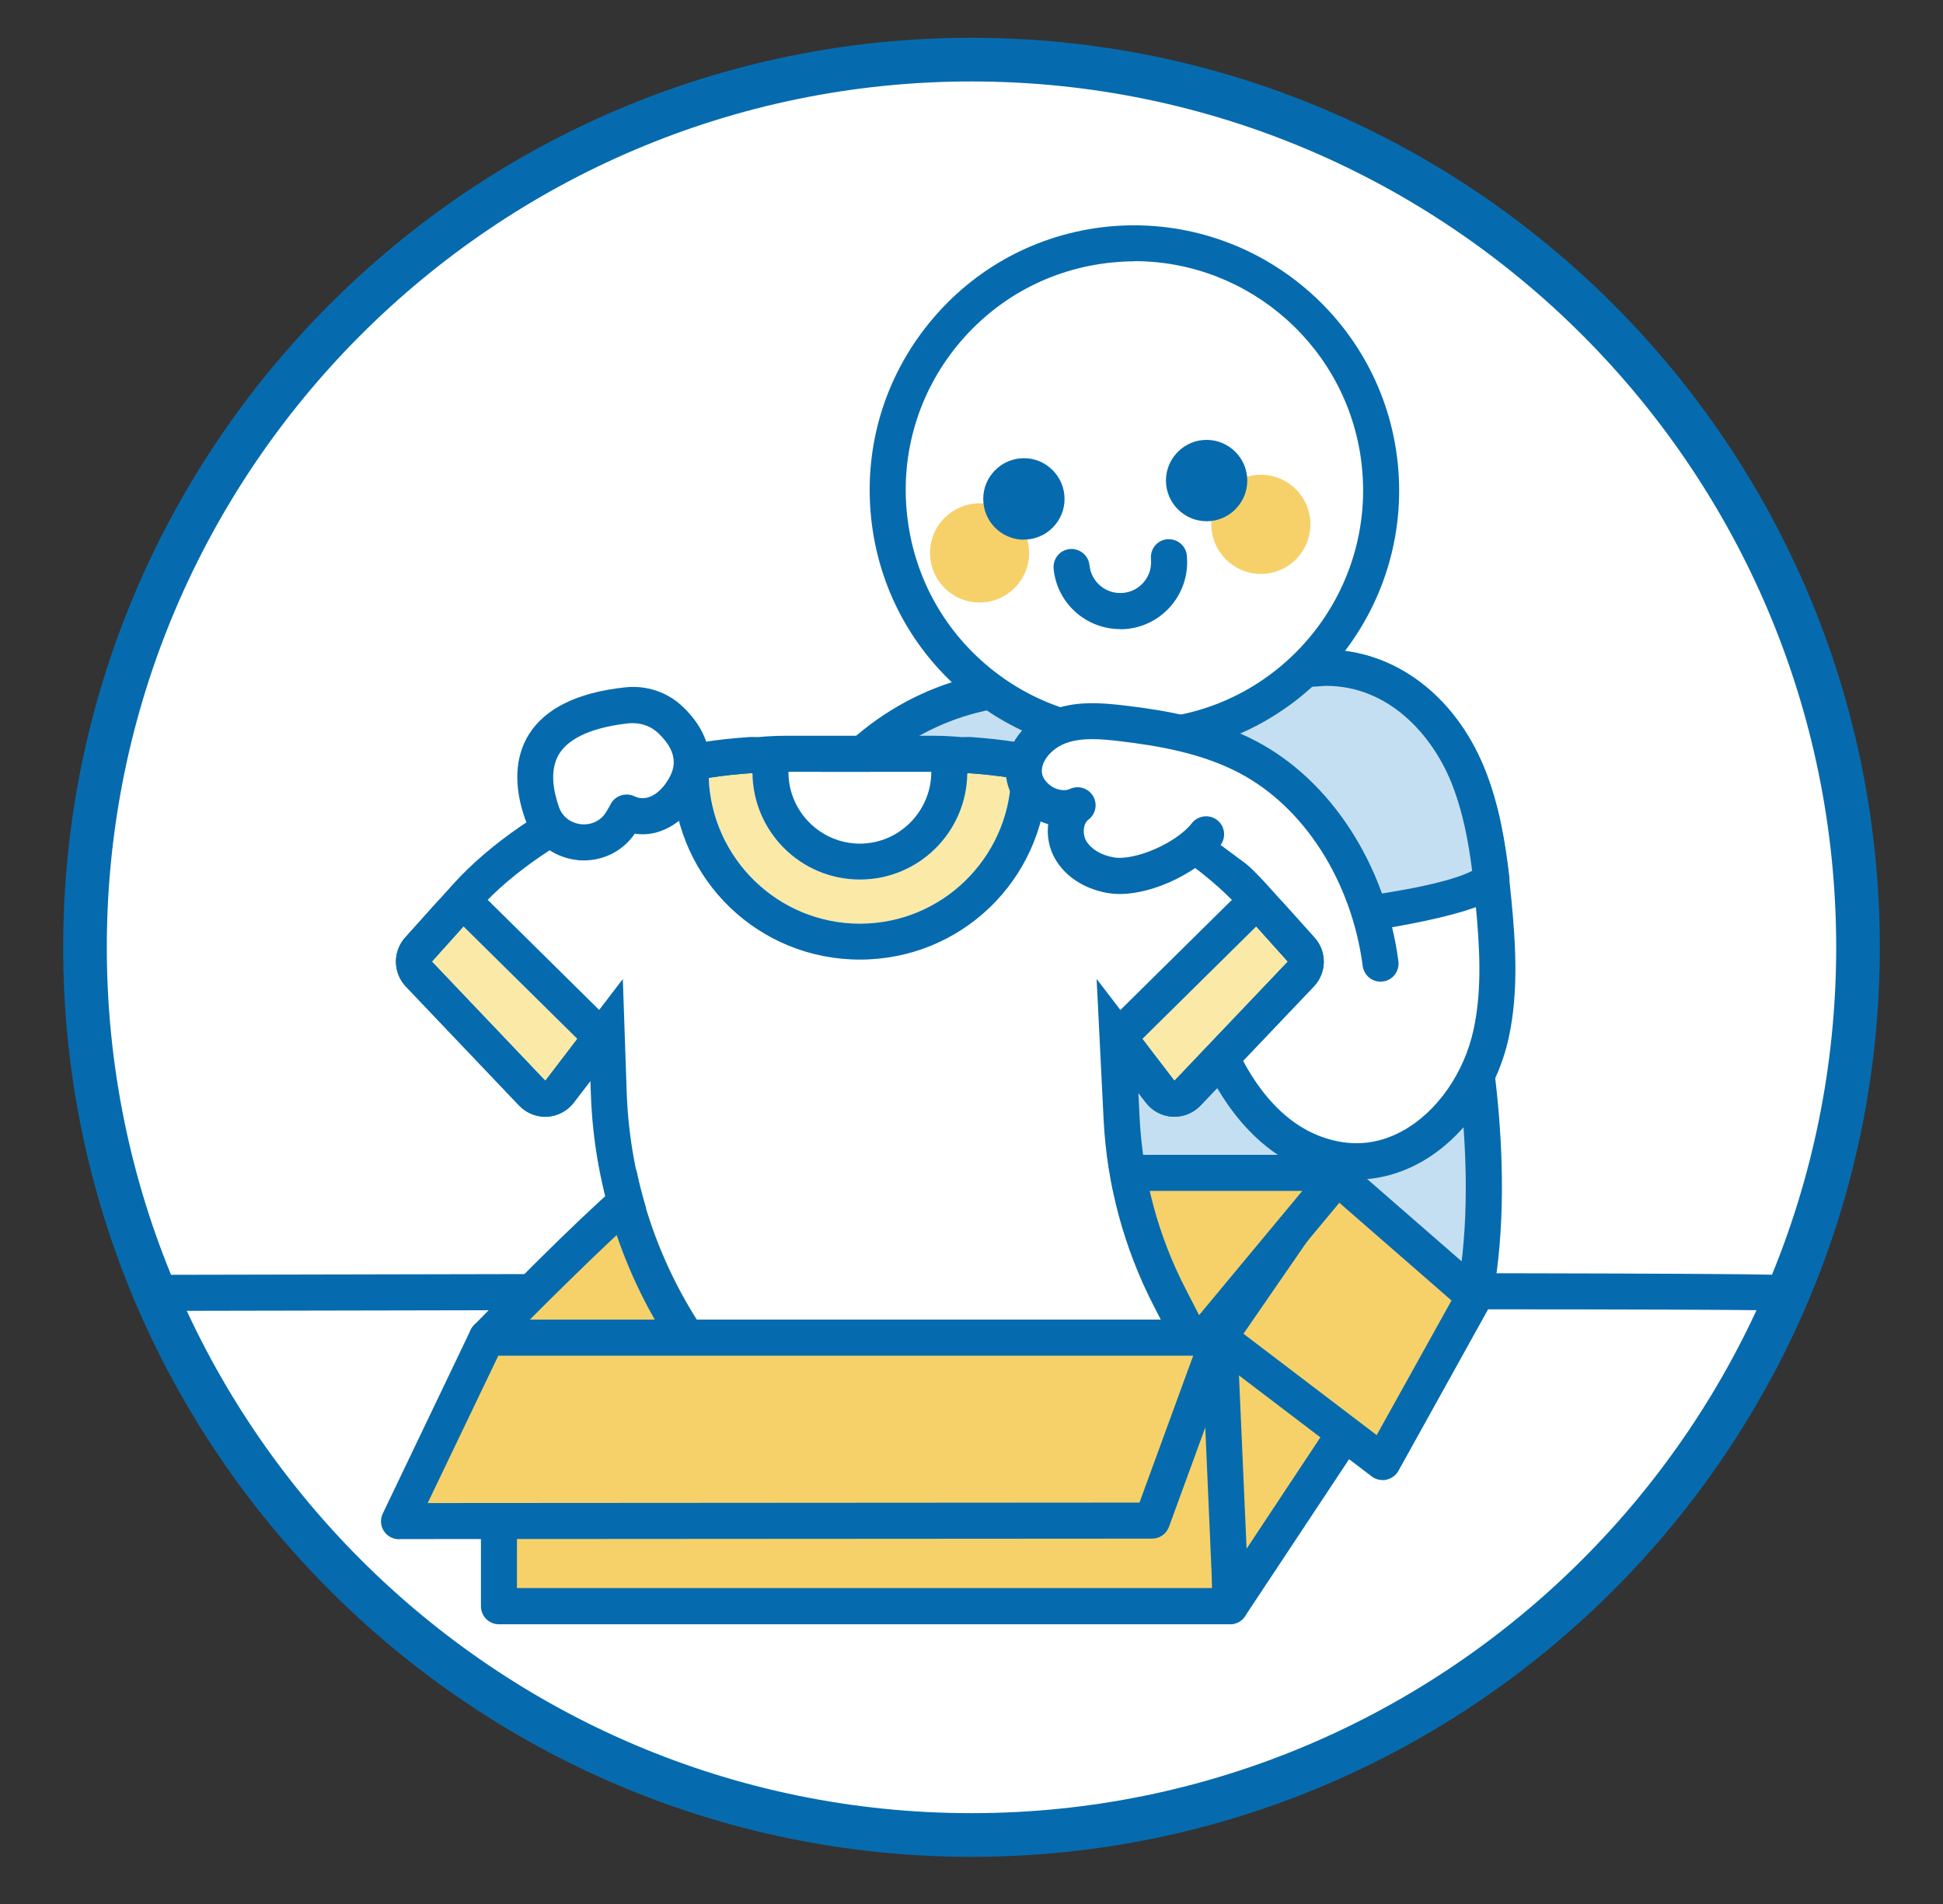 <svg width="200" height="196" viewBox="0 0 200 196" fill="none" xmlns="http://www.w3.org/2000/svg">
<rect x="0" y="0" width="200" height="196" fill="#333333" stroke="none"/>
<g id="Clip path group">
<mask id="mask0_172_8267" style="mask-type:luminance" maskUnits="userSpaceOnUse" x="0" y="0" width="200" height="196">
<g id="clippath-2">
<path id="Vector" d="M200 0H0V195.05H200V0Z" fill="white"/>
</g>
</mask>
<g mask="url(#mask0_172_8267)">
<g id="Group">
<path id="Vector_2" d="M100 188.905C150.401 188.905 191.259 147.989 191.259 97.517C191.259 47.045 150.401 6.129 100 6.129C49.599 6.129 8.741 47.045 8.741 97.517C8.741 147.989 49.599 188.905 100 188.905Z" fill="white"/>
<path id="Vector_3" d="M100 191.145C48.45 191.145 6.504 149.14 6.504 97.517C6.504 45.894 48.45 3.889 100 3.889C151.55 3.889 193.496 45.894 193.496 97.517C193.496 149.14 151.55 191.145 100 191.145ZM100 8.385C50.927 8.385 10.994 48.374 10.994 97.517C10.994 146.659 50.927 186.649 100 186.649C149.073 186.649 189.006 146.659 189.006 97.517C189.006 48.374 149.073 8.385 100 8.385Z" fill="#066BAE"/>
<path id="Vector_4" d="M150.495 101.742C150.495 101.742 154.538 119.056 151.774 133.458H83.285L97.395 75.898" fill="#C5DFF2"/>
<path id="Vector_5" d="M151.758 135.33H83.269C82.694 135.33 82.167 135.074 81.815 134.626C81.464 134.178 81.336 133.586 81.48 133.042L95.59 75.482C95.829 74.49 96.836 73.866 97.827 74.122C98.818 74.362 99.425 75.37 99.185 76.362L85.635 131.617H150.208C152.333 118.064 148.722 102.334 148.69 102.173C148.45 101.181 149.073 100.173 150.08 99.949C151.071 99.725 152.077 100.333 152.301 101.341C152.477 102.061 156.392 119.2 153.595 133.842C153.436 134.722 152.669 135.346 151.774 135.346L151.758 135.33Z" fill="#066BAE"/>
<path id="Vector_6" d="M136.433 68.729C143.305 68.729 148.562 73.626 151.055 79.722C152.749 83.851 153.324 88.364 153.739 92.812C154.171 97.341 154.458 101.933 153.5 106.382C151.726 114.575 144.184 122.032 135.315 118.736C130.313 116.879 126.958 112.047 125.024 107.262" fill="white"/>
<path id="Vector_7" d="M139.613 121.392C137.968 121.392 136.322 121.088 134.66 120.48C128.188 118.08 124.768 111.599 123.298 107.966C122.915 107.006 123.378 105.934 124.321 105.55C125.28 105.166 126.35 105.63 126.734 106.574C127.964 109.646 130.809 115.087 135.954 116.991C138.878 118.08 141.707 117.888 144.375 116.415C147.907 114.479 150.703 110.479 151.678 105.998C152.605 101.725 152.285 97.229 151.886 93.004C151.486 88.844 150.959 84.443 149.329 80.443C147.38 75.69 142.969 70.601 136.418 70.601C135.395 70.601 134.564 69.769 134.564 68.745C134.564 67.721 135.395 66.889 136.418 66.889C143.433 66.889 149.681 71.545 152.749 79.034C154.57 83.499 155.162 88.412 155.577 92.652C155.992 96.973 156.344 101.997 155.305 106.798C154.107 112.319 150.607 117.247 146.149 119.696C144.056 120.848 141.851 121.424 139.597 121.424L139.613 121.392Z" fill="#066BAE"/>
<path id="Vector_8" d="M136.434 68.729L105.034 70.761C96.133 71.337 88.111 76.314 83.621 84.027L77.006 95.388C85.427 98.877 147.06 96.109 153.5 90.556C153.084 86.859 152.445 83.179 151.039 79.739C148.546 73.642 143.289 68.745 136.418 68.745L136.434 68.729Z" fill="#C5DFF2"/>
<path id="Vector_9" d="M96.948 98.829C87.121 98.829 79.179 98.285 76.302 97.101C75.807 96.893 75.424 96.493 75.248 95.981C75.072 95.469 75.136 94.909 75.407 94.445L82.023 83.083C86.833 74.826 95.382 69.529 104.922 68.905L136.322 66.873C136.322 66.873 136.401 66.873 136.449 66.873C143.464 66.873 149.712 71.529 152.78 79.019C154.362 82.891 154.97 86.908 155.369 90.332C155.433 90.94 155.209 91.548 154.73 91.948C149.872 96.141 118.808 98.829 96.964 98.829H96.948ZM79.834 94.204C92.506 96.365 143.033 94.044 151.534 89.644C151.167 86.748 150.591 83.499 149.345 80.443C147.395 75.69 143.001 70.617 136.497 70.601L105.161 72.634C96.868 73.178 89.422 77.786 85.235 84.971L79.85 94.221L79.834 94.204Z" fill="#066BAE"/>
<path id="Vector_10" d="M183.925 134.946C183.829 134.946 183.749 134.946 183.653 134.93C179.706 134.642 72.324 134.818 15.932 134.946C14.909 134.946 14.078 134.114 14.078 133.09C14.078 132.066 14.909 131.233 15.932 131.233C78.204 131.089 182.886 130.897 184.404 131.297C185.395 131.553 185.986 132.578 185.73 133.57C185.507 134.402 184.756 134.962 183.941 134.962L183.925 134.946Z" fill="#066BAE"/>
<path id="Vector_11" d="M51.342 137.618V165.35H126.622V137.698" fill="#F6D169"/>
<path id="Vector_12" d="M126.622 167.206H51.358C50.336 167.206 49.505 166.374 49.505 165.35V137.618C49.505 136.594 50.336 135.762 51.358 135.762C52.381 135.762 53.212 136.594 53.212 137.618V163.478H124.768V137.682C124.768 136.658 125.599 135.826 126.622 135.826C127.645 135.826 128.476 136.658 128.476 137.682V165.334C128.476 166.358 127.645 167.19 126.622 167.19V167.206Z" fill="#066BAE"/>
<path id="Vector_13" d="M126.622 165.35L139.645 145.699L137.28 121.808L125.471 136.61L126.638 163.494" fill="#F6D169"/>
<path id="Vector_14" d="M126.622 167.206C126.27 167.206 125.919 167.11 125.599 166.902C124.768 166.358 124.529 165.254 125.024 164.406C124.88 164.166 124.8 163.878 124.784 163.574L123.618 136.69C123.602 136.242 123.746 135.794 124.017 135.442L135.842 120.64C136.322 120.048 137.089 119.808 137.824 120.016C138.543 120.224 139.07 120.864 139.134 121.616L141.483 145.507C141.531 145.939 141.419 146.355 141.179 146.723L128.156 166.374C127.804 166.918 127.213 167.206 126.606 167.206H126.622ZM127.341 137.218L128.316 159.429L137.728 145.219L135.89 126.529L127.341 137.218Z" fill="#066BAE"/>
<path id="Vector_15" d="M142.298 150.5L151.758 133.474L137.152 120.736L125.471 137.698L142.298 150.5Z" fill="#F6D169"/>
<path id="Vector_16" d="M142.298 152.356C141.898 152.356 141.499 152.228 141.179 151.972L124.353 139.17C123.57 138.562 123.378 137.458 123.953 136.642L135.65 119.68C135.954 119.248 136.417 118.96 136.945 118.896C137.456 118.832 137.999 118.992 138.399 119.344L153.004 132.066C153.659 132.642 153.835 133.602 153.404 134.37L143.944 151.412C143.688 151.876 143.225 152.212 142.697 152.324C142.57 152.356 142.442 152.372 142.314 152.372L142.298 152.356ZM127.996 137.298L141.707 147.732L149.409 133.874L137.504 123.504L127.996 137.298Z" fill="#066BAE"/>
<path id="Vector_17" d="M69.176 120.736C70.23 117.103 50.128 137.698 50.128 137.698H123.921L138.031 120.736H69.192H69.176Z" fill="#F6D169"/>
<path id="Vector_18" d="M123.921 139.555H50.128C49.377 139.555 48.706 139.106 48.418 138.418C48.13 137.73 48.274 136.93 48.802 136.402C67.498 117.232 68.696 117.92 70.07 118.72C70.15 118.768 70.214 118.816 70.294 118.88H138.015C138.734 118.88 139.39 119.296 139.693 119.952C139.997 120.608 139.901 121.376 139.438 121.92L125.328 138.882C124.976 139.298 124.449 139.555 123.905 139.555H123.921ZM54.554 135.842H123.043L134.052 122.592H69.16C69.016 122.592 68.872 122.576 68.728 122.544C66.427 124.224 60.451 129.905 54.538 135.842H54.554Z" fill="#066BAE"/>
<path id="Vector_19" d="M116.779 75.898C130.802 75.898 142.17 64.514 142.17 50.471C142.17 36.428 130.802 25.043 116.779 25.043C102.755 25.043 91.387 36.428 91.387 50.471C91.387 64.514 102.755 75.898 116.779 75.898Z" fill="white"/>
<path id="Vector_20" d="M116.731 77.77C110.483 77.77 104.458 75.642 99.553 71.626C93.912 67.017 90.396 60.488 89.661 53.239C88.926 45.99 91.052 38.885 95.654 33.236C100.256 27.588 106.775 24.067 114.014 23.331C128.955 21.843 142.362 32.756 143.88 47.734C145.398 62.712 134.468 76.122 119.511 77.642C118.568 77.738 117.642 77.786 116.715 77.786L116.731 77.77ZM116.795 26.9C116.012 26.9 115.213 26.948 114.398 27.028C108.134 27.668 102.509 30.708 98.53 35.573C94.551 40.453 92.713 46.598 93.353 52.855C93.992 59.112 97.012 64.761 101.886 68.745C106.759 72.73 112.88 74.57 119.144 73.93C132.055 72.618 141.499 61.032 140.189 48.086C138.958 35.957 128.699 26.884 116.779 26.884L116.795 26.9Z" fill="#066BAE"/>
<path id="Vector_21" d="M100.831 62.024C103.646 62.024 105.928 59.739 105.928 56.919C105.928 54.1 103.646 51.815 100.831 51.815C98.016 51.815 95.734 54.1 95.734 56.919C95.734 59.739 98.016 62.024 100.831 62.024Z" fill="#F6D169"/>
<path id="Vector_22" d="M115.292 64.76C113.71 64.76 112.192 64.216 110.946 63.208C109.524 62.04 108.629 60.392 108.453 58.552C108.357 57.528 109.092 56.615 110.115 56.519C111.106 56.423 112.049 57.16 112.145 58.184C112.32 59.928 113.87 61.208 115.628 61.032C116.475 60.952 117.242 60.536 117.769 59.88C118.313 59.224 118.552 58.392 118.472 57.544C118.377 56.519 119.112 55.607 120.134 55.511C121.157 55.431 122.068 56.151 122.164 57.175C122.547 60.968 119.783 64.361 115.996 64.745C115.756 64.76 115.516 64.776 115.292 64.776V64.76Z" fill="#066BAE"/>
<path id="Vector_23" d="M129.786 59.08C132.601 59.08 134.883 56.794 134.883 53.975C134.883 51.156 132.601 48.871 129.786 48.871C126.971 48.871 124.688 51.156 124.688 53.975C124.688 56.794 126.971 59.08 129.786 59.08Z" fill="#F6D169"/>
<path id="Vector_24" d="M105.401 53.703C106.69 53.703 107.734 52.657 107.734 51.367C107.734 50.077 106.69 49.031 105.401 49.031C104.113 49.031 103.068 50.077 103.068 51.367C103.068 52.657 104.113 53.703 105.401 53.703Z" fill="#066BAE"/>
<path id="Vector_25" d="M105.385 55.559C104.426 55.559 103.516 55.223 102.749 54.615C101.886 53.911 101.342 52.903 101.231 51.783C101.119 50.663 101.438 49.575 102.157 48.71C102.86 47.846 103.867 47.302 104.97 47.19C106.088 47.078 107.175 47.398 108.038 48.118C108.901 48.822 109.444 49.831 109.556 50.935C109.668 52.039 109.348 53.143 108.629 54.007C107.926 54.871 106.919 55.415 105.817 55.527C105.673 55.527 105.529 55.543 105.385 55.543V55.559ZM105.401 50.903C105.401 50.903 105.369 50.903 105.353 50.903C105.193 50.903 105.098 50.999 105.034 51.079C104.97 51.143 104.906 51.271 104.922 51.431C104.922 51.591 105.018 51.703 105.098 51.751C105.162 51.815 105.273 51.863 105.433 51.847C105.593 51.847 105.705 51.751 105.753 51.671C105.801 51.607 105.881 51.479 105.849 51.319C105.849 51.159 105.753 51.063 105.673 50.999C105.609 50.951 105.513 50.887 105.385 50.887L105.401 50.903Z" fill="#066BAE"/>
<path id="Vector_26" d="M124.193 51.799C125.482 51.799 126.526 50.753 126.526 49.463C126.526 48.172 125.482 47.126 124.193 47.126C122.905 47.126 121.86 48.172 121.86 49.463C121.86 50.753 122.905 51.799 124.193 51.799Z" fill="#066BAE"/>
<path id="Vector_27" d="M124.193 53.655C123.234 53.655 122.308 53.319 121.556 52.711C120.694 52.007 120.15 50.999 120.038 49.895C119.927 48.791 120.246 47.686 120.965 46.822C121.668 45.958 122.675 45.414 123.778 45.302C124.896 45.19 125.983 45.526 126.846 46.23C127.709 46.934 128.252 47.942 128.364 49.047C128.476 50.151 128.156 51.255 127.437 52.119C126.734 52.983 125.727 53.527 124.625 53.639C124.481 53.639 124.337 53.655 124.193 53.655ZM124.209 48.983C124.209 48.983 124.177 48.983 124.161 48.983C124.001 48.983 123.905 49.078 123.842 49.159C123.794 49.223 123.714 49.351 123.746 49.511C123.746 49.671 123.842 49.767 123.921 49.831C123.985 49.895 124.113 49.959 124.273 49.943C124.433 49.943 124.529 49.847 124.593 49.767C124.657 49.703 124.72 49.575 124.704 49.415C124.704 49.255 124.609 49.159 124.529 49.095C124.465 49.047 124.369 48.983 124.241 48.983H124.209Z" fill="#066BAE"/>
<path id="Vector_28" d="M120.342 83.979C120.342 83.979 139.518 83.451 140.7 93.132C141.882 102.814 133.062 105.646 133.062 105.646L117.673 93.996L120.342 83.979Z" fill="white"/>
<path id="Vector_29" d="M127.677 93.565C120.694 85.803 106.456 79.451 96.021 79.451H81.001C70.566 79.451 56.328 85.803 49.345 93.565L44.471 98.989L56.136 111.247L64.142 100.782L64.541 112.463C64.861 121.68 67.881 130.577 73.25 138.082L120.47 137.698L118.776 134.402C115.708 128.465 113.966 121.936 113.631 115.263L112.912 100.782L120.917 111.247L132.582 98.989L127.709 93.565H127.677Z" fill="white"/>
<path id="Vector_30" d="M96.021 79.451C106.456 79.451 120.694 85.803 127.677 93.564L132.55 98.989L120.885 111.247L112.88 100.781L113.599 115.263C113.934 121.936 115.692 128.465 118.744 134.402L120.438 137.698L73.218 138.082C67.865 130.593 64.829 121.68 64.51 112.463L64.11 100.781L56.104 111.247L44.439 98.989L49.313 93.564C56.296 85.803 70.534 79.451 80.968 79.451H95.989M96.021 75.738H81C69.431 75.738 54.315 82.475 46.581 91.084L41.707 96.509C40.412 97.949 40.444 100.141 41.771 101.549L53.436 113.807C54.139 114.543 55.114 114.959 56.12 114.959C56.184 114.959 56.248 114.959 56.312 114.959C57.399 114.895 58.405 114.367 59.06 113.503L60.77 111.279L60.818 112.591C61.154 122.56 64.414 132.13 70.214 140.243C70.917 141.219 72.036 141.795 73.234 141.795H73.266L120.486 141.411C121.78 141.411 122.963 140.723 123.634 139.619C124.305 138.514 124.353 137.138 123.746 136.002L122.052 132.706C119.208 127.201 117.626 121.28 117.306 115.087L117.178 112.511L117.945 113.503C118.6 114.367 119.607 114.895 120.694 114.959C120.758 114.959 120.821 114.959 120.885 114.959C121.892 114.959 122.867 114.543 123.57 113.807L135.235 101.549C136.577 100.141 136.609 97.949 135.299 96.509L130.425 91.084C122.691 82.475 107.574 75.738 96.021 75.738Z" fill="#066BAE"/>
<path id="Vector_31" d="M99.569 79.579C99.505 85.643 94.583 90.54 88.511 90.54C82.439 90.54 77.517 85.643 77.453 79.579C75.951 79.674 74.433 79.835 72.947 80.075C73.266 88.396 80.121 95.085 88.511 95.085C96.9 95.085 103.755 88.396 104.075 80.075C102.589 79.835 101.087 79.691 99.569 79.579Z" fill="#FAE9A7"/>
<path id="Vector_32" d="M99.569 79.579C101.071 79.675 102.589 79.835 104.075 80.075C103.755 88.412 96.9 95.085 88.511 95.085C80.121 95.085 73.266 88.412 72.947 80.075C74.433 79.835 75.935 79.691 77.453 79.579C77.517 85.643 82.439 90.54 88.511 90.54C94.583 90.54 99.505 85.643 99.569 79.579ZM99.569 75.866C98.642 75.866 97.731 76.218 97.044 76.858C96.293 77.546 95.861 78.522 95.861 79.547C95.813 83.563 92.522 86.844 88.511 86.844C84.5 86.844 81.192 83.579 81.16 79.547C81.16 78.522 80.713 77.562 79.978 76.858C79.291 76.218 78.396 75.866 77.453 75.866C77.373 75.866 77.293 75.866 77.213 75.866C75.535 75.978 73.906 76.154 72.371 76.394C70.518 76.682 69.159 78.33 69.239 80.203C69.639 90.62 78.108 98.781 88.511 98.781C98.913 98.781 107.383 90.62 107.782 80.203C107.862 78.314 106.504 76.682 104.65 76.394C103.132 76.154 101.502 75.978 99.808 75.866C99.728 75.866 99.648 75.866 99.569 75.866Z" fill="#066BAE"/>
<path id="Vector_33" d="M44.471 98.989L47.715 95.373L59.428 106.942L56.136 111.247L44.471 98.989Z" fill="#FAE9A7"/>
<path id="Vector_34" d="M47.715 95.373L59.428 106.942L56.136 111.247L44.471 98.989L47.715 95.373ZM47.715 91.66C47.715 91.66 47.635 91.66 47.603 91.66C46.596 91.692 45.638 92.14 44.951 92.892L41.707 96.509C40.412 97.949 40.444 100.141 41.771 101.549L53.436 113.807C54.139 114.543 55.114 114.959 56.12 114.959C56.184 114.959 56.248 114.959 56.312 114.959C57.399 114.895 58.405 114.367 59.06 113.503L62.352 109.198C63.487 107.71 63.343 105.614 62.017 104.302L50.304 92.732C49.617 92.044 48.674 91.66 47.699 91.66H47.715Z" fill="#066BAE"/>
<path id="Vector_35" d="M132.55 98.989L129.306 95.373L117.594 106.942L120.901 111.247L132.55 98.989Z" fill="#FAE9A7"/>
<path id="Vector_36" d="M129.307 95.373L132.55 98.989L120.885 111.247L117.594 106.942L129.307 95.373ZM129.307 91.66C128.332 91.66 127.405 92.044 126.702 92.732L114.989 104.302C113.663 105.614 113.519 107.71 114.653 109.198L117.945 113.503C118.6 114.367 119.607 114.895 120.694 114.959C120.757 114.959 120.821 114.959 120.885 114.959C121.892 114.959 122.867 114.543 123.57 113.807L135.235 101.549C136.577 100.141 136.609 97.949 135.299 96.509L132.055 92.892C131.384 92.14 130.425 91.692 129.402 91.66C129.37 91.66 129.323 91.66 129.291 91.66H129.307Z" fill="#066BAE"/>
<path id="Vector_37" d="M64.51 72.618C66.155 72.442 67.833 72.97 69.032 74.122C70.71 75.722 72.355 78.378 70.102 81.611C70.102 81.611 67.801 85.179 64.51 83.627C64.51 83.627 64.302 84.059 63.934 84.651C61.921 87.788 57.079 87.228 55.833 83.707C54.41 79.723 54.139 73.738 64.525 72.602L64.51 72.618Z" fill="white"/>
<path id="Vector_38" d="M60.115 88.572C59.859 88.572 59.604 88.572 59.348 88.524C56.903 88.236 54.874 86.635 54.059 84.331C52.86 80.939 52.988 77.93 54.442 75.594C56.12 72.922 59.428 71.29 64.302 70.761C66.523 70.505 68.712 71.242 70.294 72.762C73.426 75.754 73.906 79.371 71.588 82.667C70.694 84.059 68.361 86.284 65.341 85.819C64.142 87.564 62.209 88.572 60.099 88.572H60.115ZM65.133 74.442C64.989 74.442 64.845 74.442 64.701 74.458C61.074 74.858 58.613 75.93 57.574 77.578C56.52 79.259 56.983 81.499 57.542 83.099C57.894 84.075 58.725 84.715 59.78 84.843C60.818 84.955 61.793 84.523 62.352 83.659C62.624 83.227 62.784 82.907 62.816 82.859C63.023 82.411 63.407 82.059 63.87 81.899C64.334 81.739 64.845 81.755 65.293 81.963C67.034 82.795 68.409 80.827 68.552 80.603C69.415 79.355 70.086 77.69 67.753 75.466C67.066 74.81 66.124 74.442 65.149 74.442H65.133Z" fill="#066BAE"/>
<path id="Vector_39" d="M125.471 137.698L118.584 156.533L41.068 156.597L50.128 137.698H125.471Z" fill="#F6D169"/>
<path id="Vector_40" d="M41.068 158.453C40.428 158.453 39.837 158.117 39.502 157.589C39.166 157.061 39.118 156.373 39.406 155.797L48.45 136.898C48.754 136.258 49.409 135.842 50.128 135.842H125.471C126.079 135.842 126.638 136.13 126.99 136.642C127.341 137.138 127.421 137.778 127.213 138.338L120.326 157.173C120.054 157.909 119.367 158.389 118.584 158.389L41.084 158.437L41.068 158.453ZM51.294 139.555L44.024 154.725L117.29 154.677L122.819 139.555H51.294Z" fill="#066BAE"/>
<path id="Vector_41" d="M142.106 99.197C140.956 90.524 136.178 82.027 128.444 77.946C124.465 75.85 119.943 75.002 115.484 74.474C113.359 74.218 111.154 74.042 109.14 74.762C107.127 75.482 105.353 77.322 105.401 79.467C105.449 82.043 108.597 84.011 110.946 82.907C109.604 83.899 109.38 85.996 110.211 87.452C111.026 88.908 112.656 89.788 114.302 90.092C117.354 90.652 122.276 88.348 124.161 85.883" fill="white"/>
<path id="Vector_42" d="M142.106 101.053C141.195 101.053 140.396 100.381 140.269 99.437C139.118 90.716 134.26 83.099 127.581 79.579C123.666 77.514 119.16 76.762 115.261 76.298C113.375 76.074 111.394 75.898 109.748 76.49C108.517 76.922 107.223 78.106 107.239 79.403C107.239 79.979 107.654 80.571 108.278 80.971C108.901 81.355 109.62 81.451 110.131 81.211C110.994 80.811 112.033 81.131 112.512 81.947C113.007 82.763 112.784 83.819 112.017 84.395C111.505 84.779 111.394 85.819 111.793 86.54C112.272 87.372 113.311 88.028 114.605 88.252C116.795 88.652 121.093 86.779 122.675 84.747C123.298 83.947 124.465 83.787 125.28 84.411C126.095 85.035 126.239 86.204 125.615 87.02C123.426 89.868 117.849 92.62 113.95 91.916C111.553 91.484 109.604 90.188 108.581 88.364C107.958 87.26 107.75 86.011 107.894 84.843C107.351 84.683 106.823 84.459 106.328 84.139C104.618 83.083 103.58 81.339 103.532 79.499C103.468 76.73 105.513 74.058 108.501 73.002C110.898 72.154 113.375 72.346 115.692 72.618C119.927 73.114 124.848 73.946 129.307 76.298C137.025 80.363 142.634 89.052 143.944 98.957C144.072 99.965 143.369 100.909 142.346 101.037C142.266 101.037 142.186 101.053 142.106 101.053Z" fill="#066BAE"/>
</g>
</g>
</g>
</svg>

